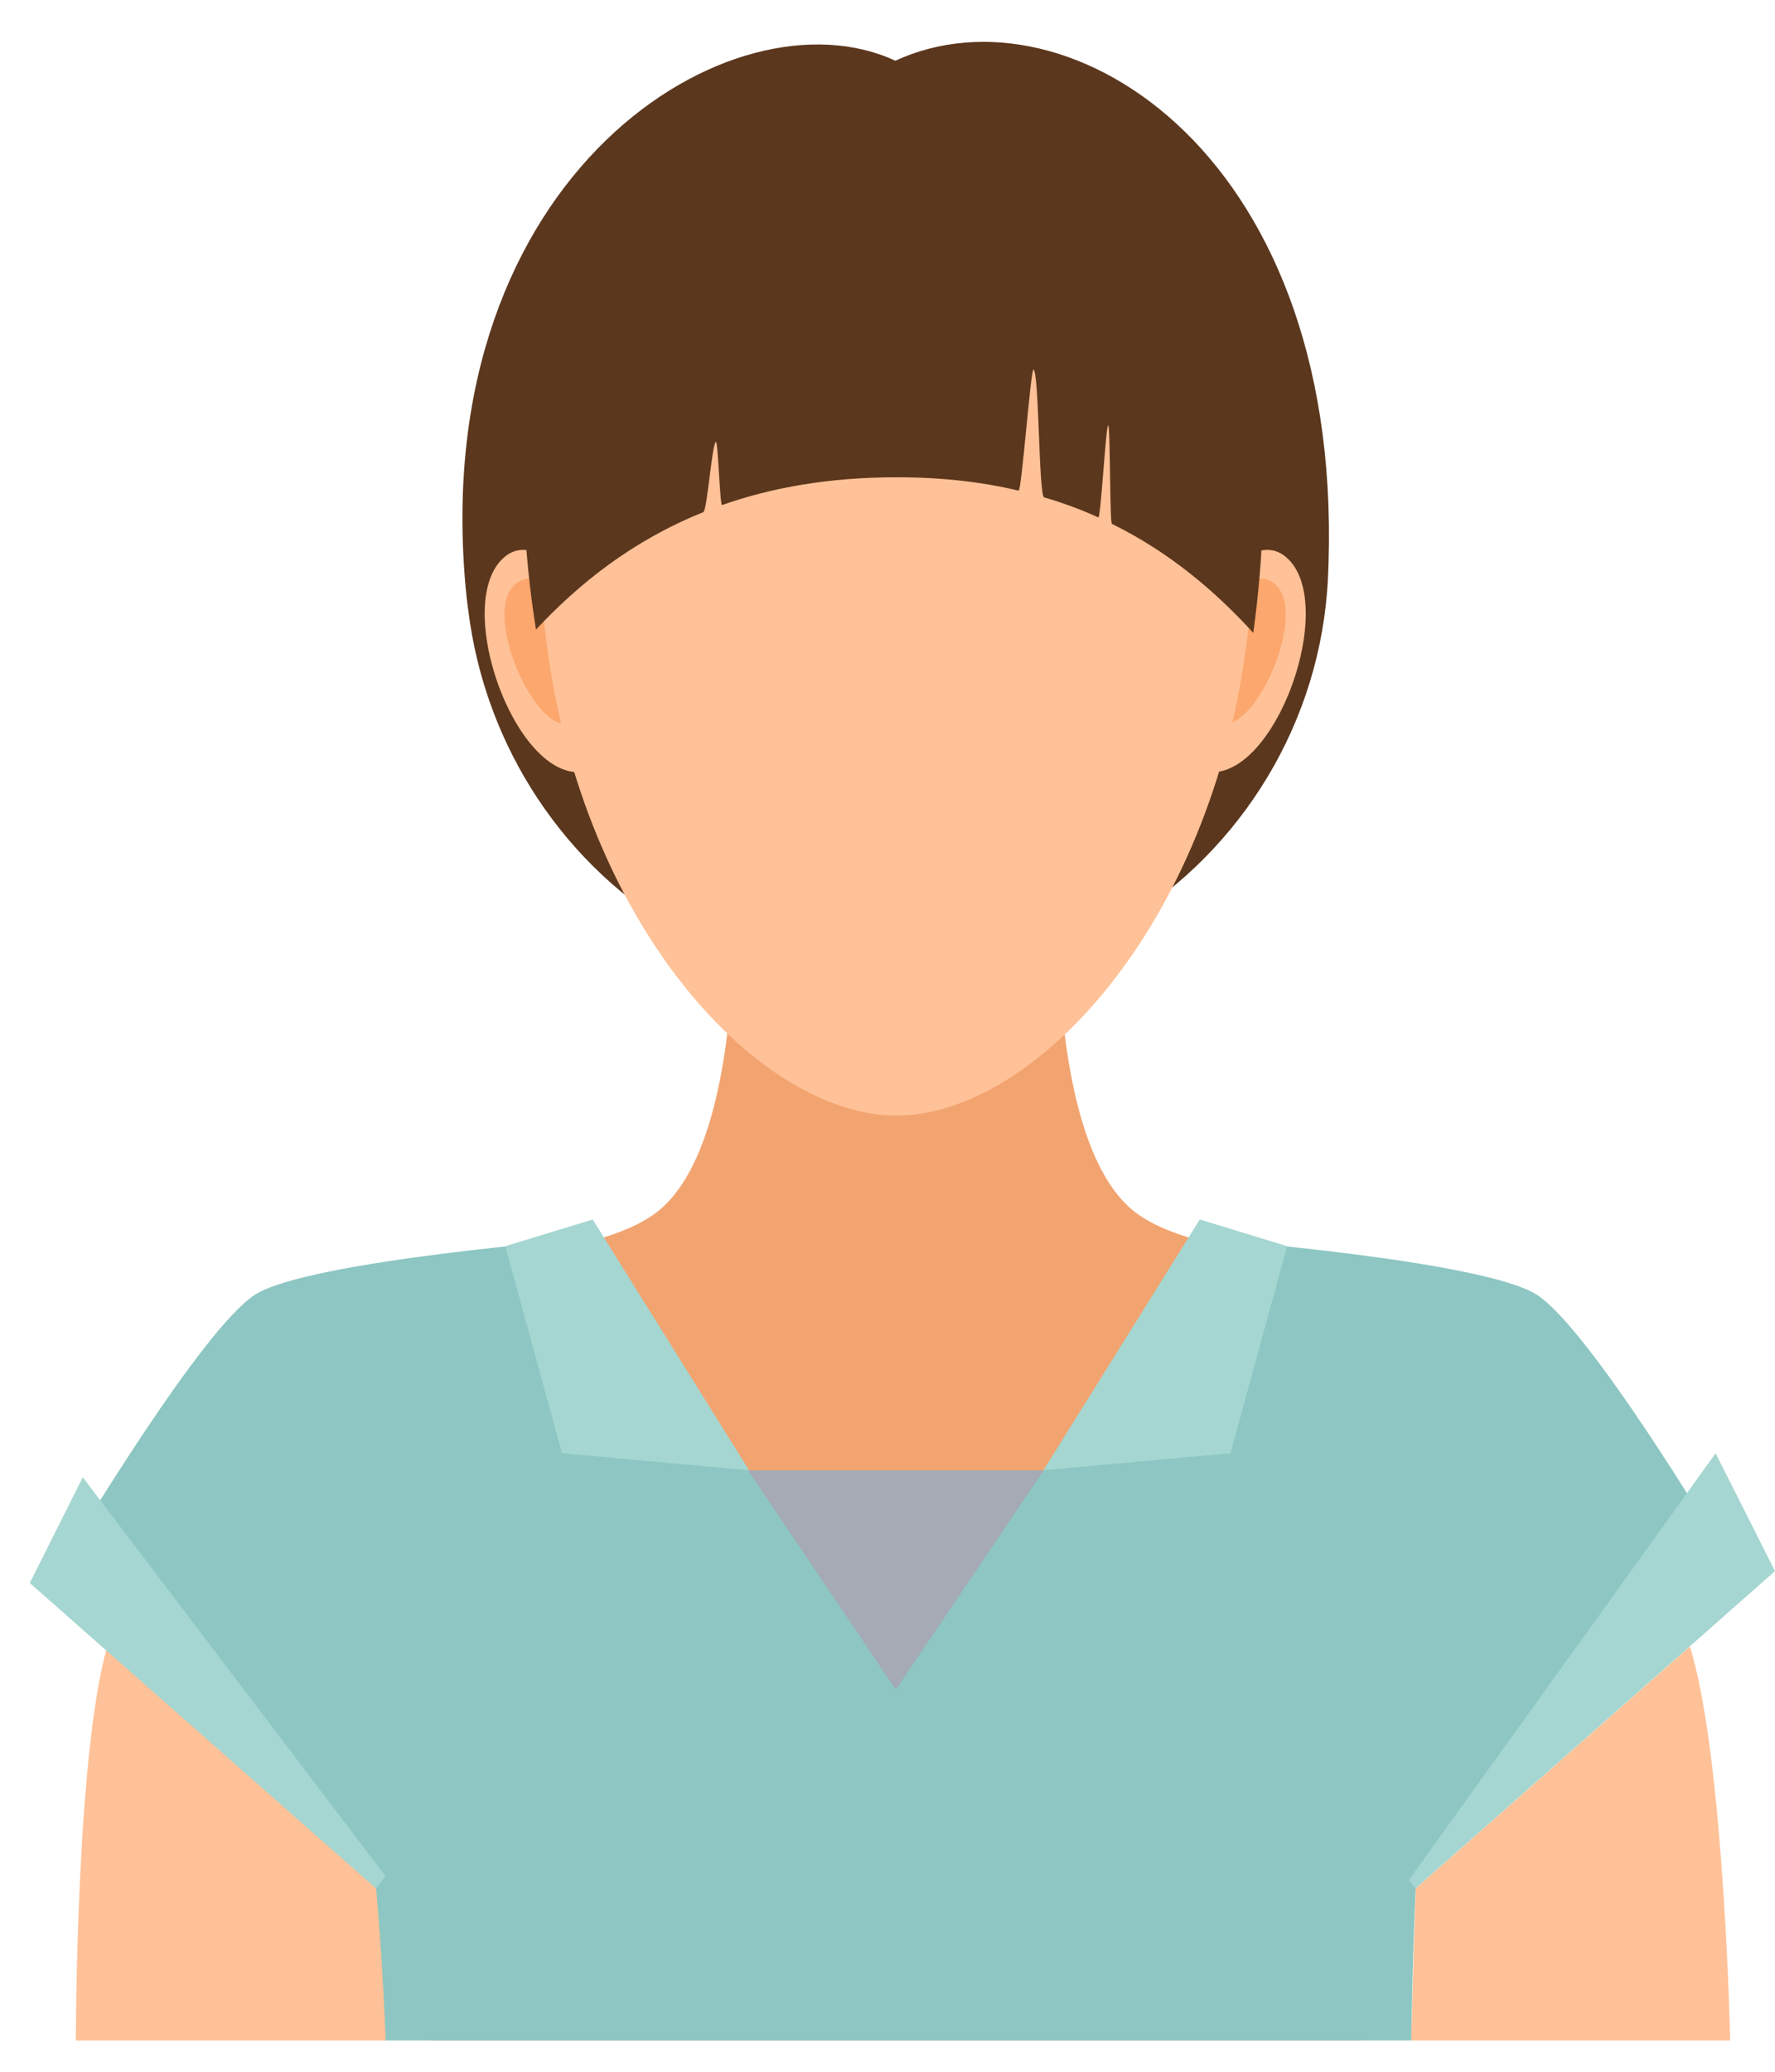 <svg width="30" height="35" viewBox="0 0 30 35" fill="none" xmlns="http://www.w3.org/2000/svg">
<path d="M29.243 34.472C29.243 34.472 29.138 29.645 28.561 27.816L23.926 31.903L23.851 34.472H29.243Z" fill="#FFC197"/>
<path d="M1.282 34.472C1.282 34.472 1.282 29.645 1.813 27.816L6.449 31.903L6.524 34.472H1.282Z" fill="#FFC197"/>
<path d="M7.268 34.471H23.006C23.303 33.463 23.658 32.404 24.089 31.267C24.779 29.313 29.352 26.535 26.992 23.122C25.574 21.072 20.755 21.641 19.207 20.495C17.659 19.344 17.889 14.852 17.889 14.852H12.397C12.397 14.852 12.627 19.344 11.079 20.495C9.531 21.645 4.712 21.076 3.294 23.122C0.931 26.535 5.507 29.313 6.197 31.267C6.628 32.404 6.984 33.463 7.281 34.471H7.268Z" fill="#F2A470"/>
<path d="M19.362 24.84H11.782V29.638H19.362V24.84Z" fill="#A5AAB4"/>
<path d="M18.806 15.688C20.852 14.517 22.236 12.396 22.429 10.003C22.433 9.945 22.437 9.89 22.441 9.836C22.813 2.641 18.065 -0.329 15.133 1.026C12.389 -0.246 7.248 2.934 7.867 9.89C7.879 10.02 7.892 10.158 7.913 10.3C8.197 12.622 9.553 14.663 11.552 15.793L15.116 17.805L18.81 15.688H18.806Z" fill="#5B371D"/>
<path d="M20.429 10.025C20.429 10.025 21.169 8.933 21.734 9.41C22.696 10.221 21.403 13.605 20.178 12.965L20.429 10.025Z" fill="#FFC197"/>
<path d="M20.638 10.244C20.638 10.244 21.144 9.55 21.533 9.855C22.194 10.37 21.031 12.804 20.462 12.114L20.633 10.244H20.638Z" fill="#FCA76D"/>
<path d="M9.832 10.025C9.832 10.025 9.092 8.933 8.527 9.41C7.565 10.221 8.858 13.605 10.083 12.965L9.832 10.025Z" fill="#FFC197"/>
<path d="M9.619 10.244C9.619 10.244 9.113 9.55 8.724 9.855C8.063 10.37 9.226 12.804 9.795 12.114L9.623 10.244H9.619Z" fill="#FCA76D"/>
<path d="M21.073 10.839C20.466 15.646 17.471 18.846 15.153 18.846C12.836 18.846 9.845 15.65 9.234 10.839C8.603 5.836 9.569 2.062 15.153 2.062C20.738 2.062 21.7 5.848 21.073 10.839Z" fill="#FFC197"/>
<path d="M15.162 8.063C15.923 8.063 16.605 8.143 17.216 8.289C17.266 8.302 17.421 6.231 17.467 6.244C17.563 6.269 17.555 8.377 17.647 8.402C17.973 8.498 18.278 8.611 18.563 8.741C18.605 8.758 18.692 7.168 18.73 7.185C18.768 7.202 18.755 8.833 18.793 8.85C19.793 9.343 20.562 10.013 21.182 10.691C21.926 5.277 20.157 1.797 15.145 1.797C10.134 1.797 8.18 5.118 9.059 10.636C9.774 9.871 10.677 9.138 11.886 8.653C11.953 8.628 12.033 7.49 12.1 7.465C12.137 7.453 12.167 8.544 12.204 8.532C13.037 8.239 14.007 8.063 15.153 8.063H15.162Z" fill="#5B371D"/>
<path d="M6.515 34.471H23.851C23.884 32.739 23.926 31.903 23.926 31.903L28.996 26.009C28.996 26.009 26.879 22.47 25.984 21.88C25.089 21.286 20.282 20.922 20.282 20.922L15.141 28.544L10 20.922C10 20.922 5.189 21.29 4.298 21.88C3.403 22.474 1.286 26.009 1.286 26.009L6.356 31.903C6.415 32.535 6.478 33.455 6.519 34.471H6.515Z" fill="#8DC6C2"/>
<path d="M23.926 31.901L30 26.542L28.996 24.551L23.809 31.763L23.926 31.901Z" fill="#A5D6D1"/>
<path d="M6.352 31.901L0.504 26.743L1.399 24.957L6.519 31.7L6.352 31.901Z" fill="#A5D6D1"/>
<path d="M17.634 24.839L20.797 24.551L21.755 21.053L20.278 20.602L17.634 24.839Z" fill="#A5D6D1"/>
<path d="M12.661 24.839L9.498 24.551L8.54 21.053L10.017 20.602L12.661 24.839Z" fill="#A5D6D1"/>
</svg>
